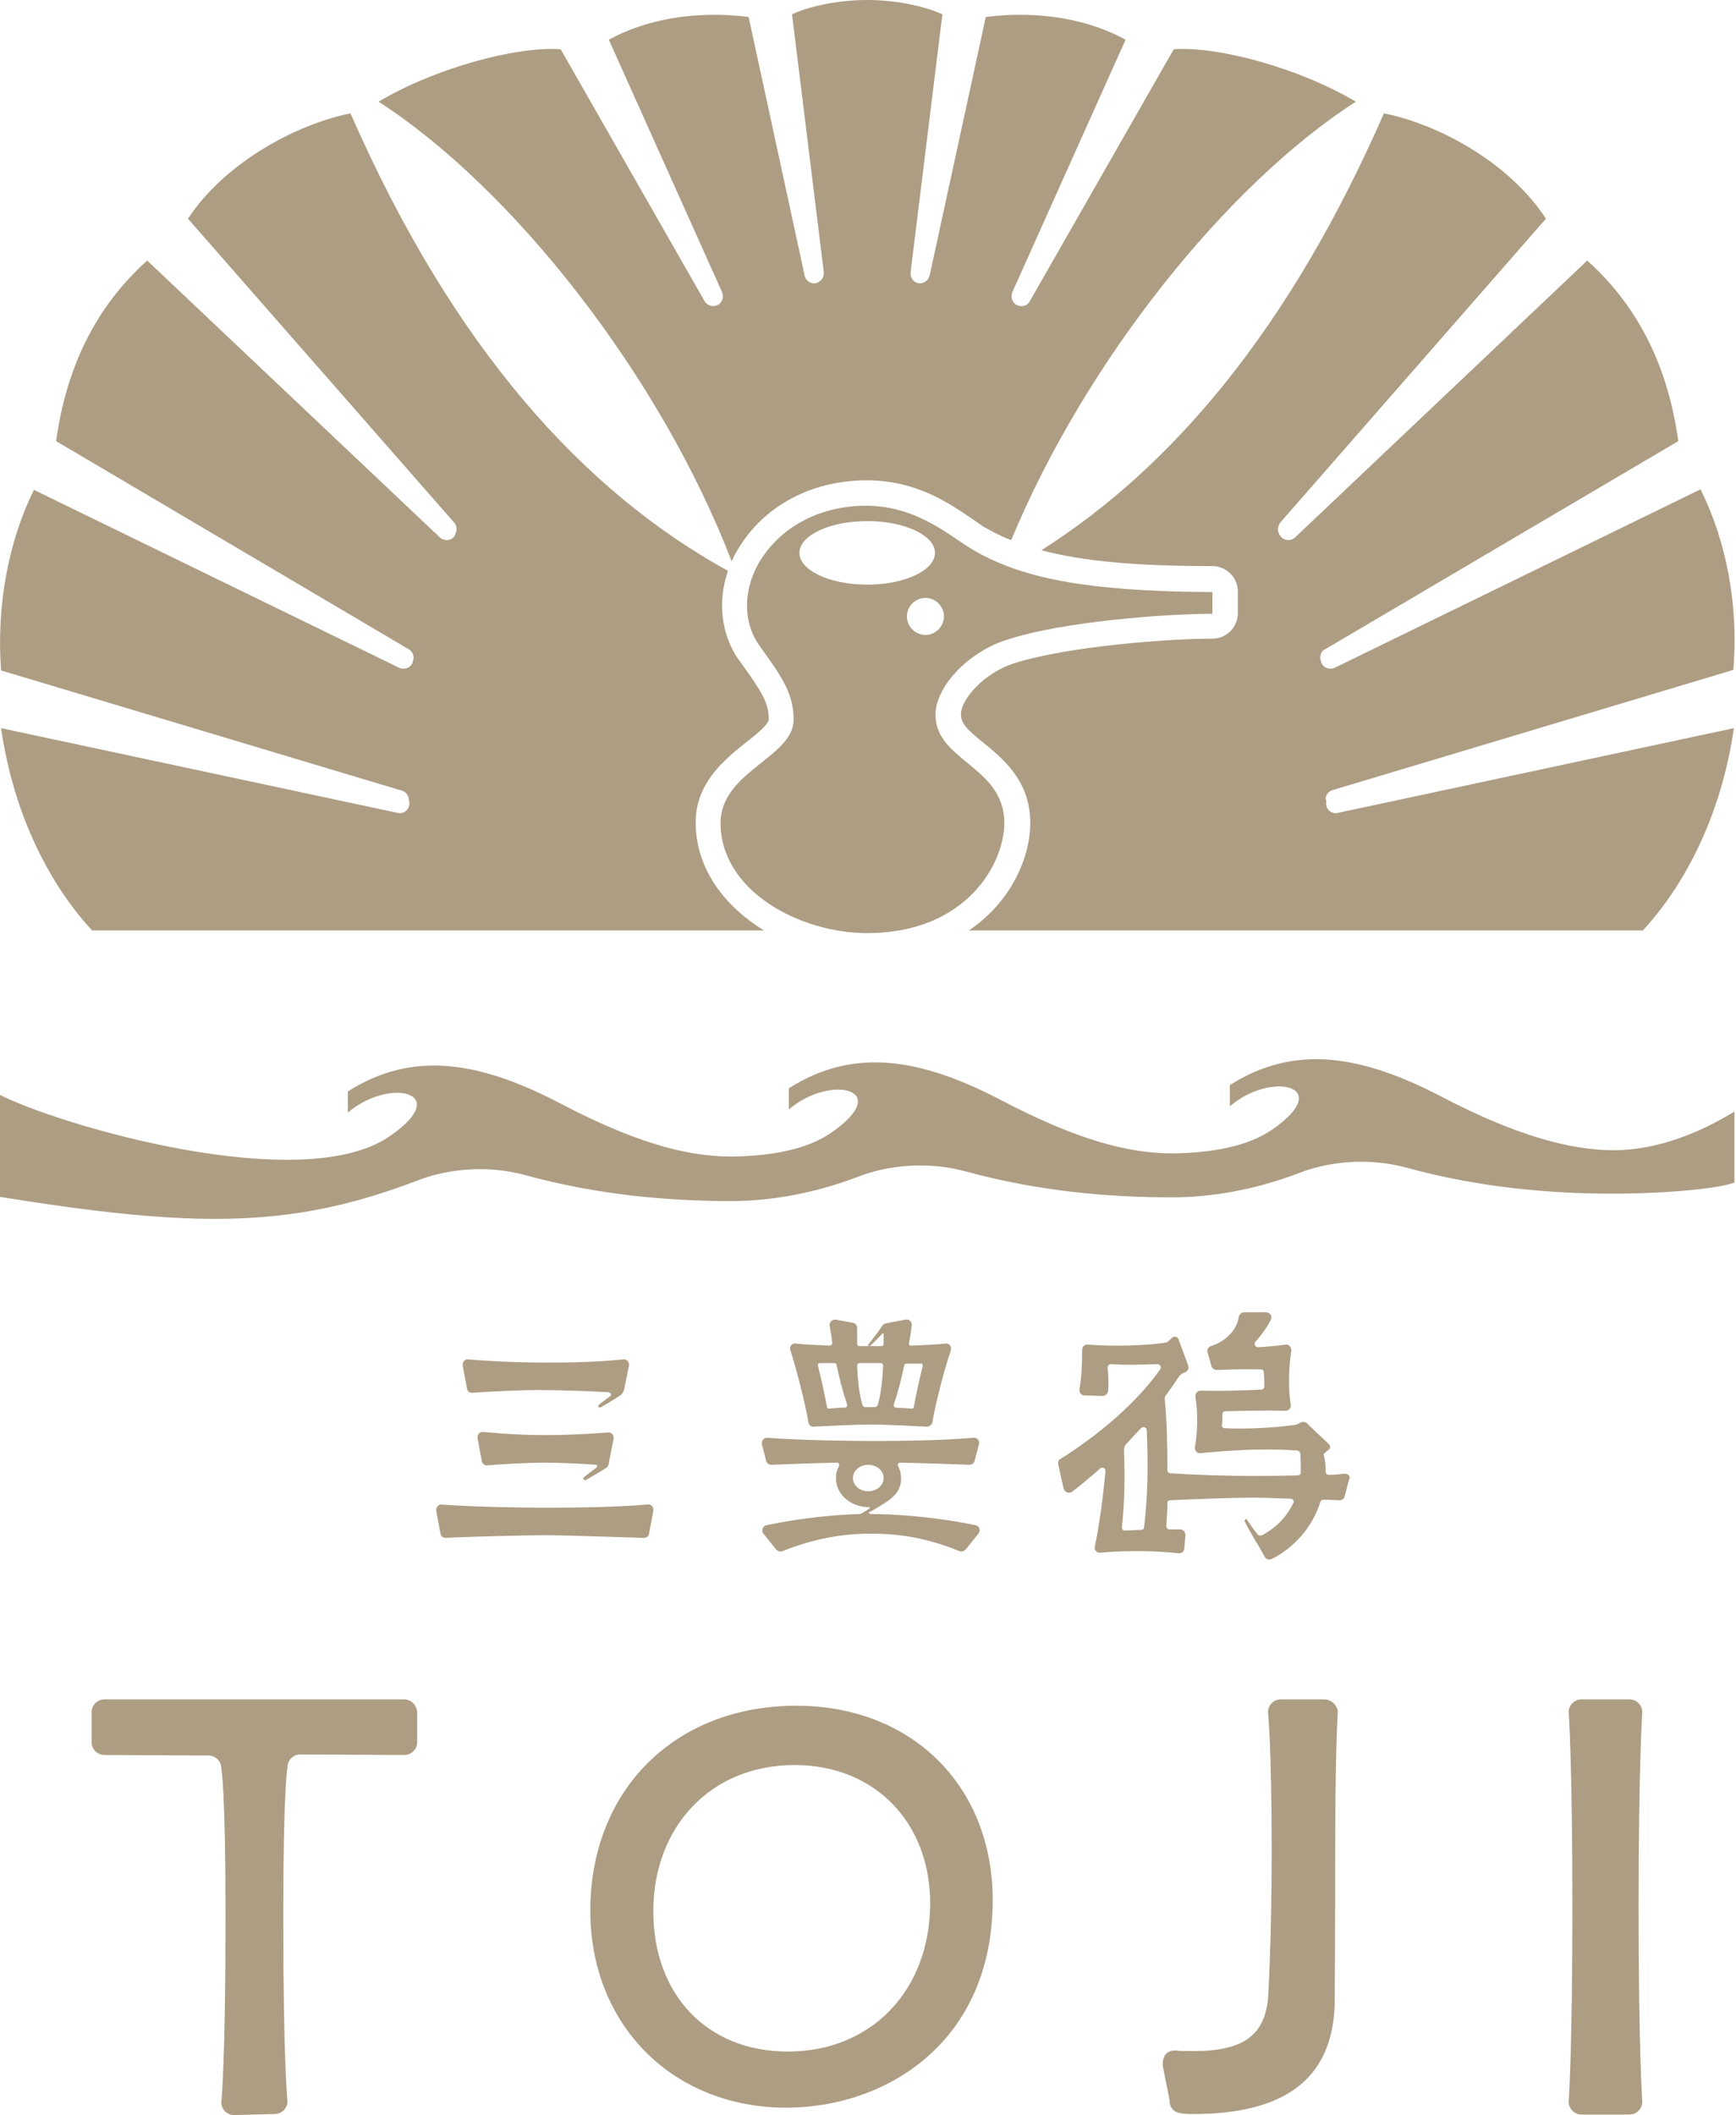 <?xml version="1.0" encoding="utf-8"?>
<!-- Generator: Adobe Illustrator 27.8.1, SVG Export Plug-In . SVG Version: 6.00 Build 0)  -->
<svg version="1.1" id="_レイヤー_2" xmlns="http://www.w3.org/2000/svg" xmlns:xlink="http://www.w3.org/1999/xlink" x="0px"
	 y="0px" viewBox="0 0 327.9 399.4" style="enable-background:new 0 0 327.9 399.4;" xml:space="preserve">
<style type="text/css">
	.st0{fill:none;}
	.st1{fill:#AD9D83;}
</style>
<g id="moji">
	<g>
		<g>
			<line class="st0" x1="240.9" y1="99.7" x2="242.7" y2="103.2"/>
			<g>
				<path class="st1" d="M138.2,106c0.6-1.4,1.4-2.7,2.3-4c5.1-7.2,13.6-11.3,23.2-11.3s15.8,4.5,20.1,7.4c1,0.7,1.8,1.3,2.6,1.7
					c1.4,0.8,3,1.6,4.6,2.2c14-33.8,40.8-67.2,65.1-82.8c-10.8-6.4-26.1-10.5-34.4-9.9l-27.2,47.6c-0.4,0.8-1.4,1.1-2.2,0.8
					c-1-0.3-1.5-1.5-1.1-2.5l21.4-47.7c-6.7-3.7-16-5.6-26.4-4.3L175.6,52c-0.2,0.9-1.1,1.6-2,1.5l0,0c-1-0.1-1.7-1-1.6-2.1l6-48.7
					C174.2,1,168.8,0,163.8,0s-10.5,1-14.2,2.7l6,48.7c0.1,1-0.6,1.9-1.6,2.1l0,0c-0.9,0.1-1.8-0.5-2-1.4L141.4,3.2
					C131,1.9,121.7,3.8,115,7.5l21.4,47.7c0.4,1-0.1,2.2-1.1,2.5c-0.8,0.3-1.8-0.1-2.2-0.8L105.9,9.3c-8.3-0.6-23.6,3.5-34.4,9.9
					C96.8,35.5,124.7,70.9,138.2,106L138.2,106z"/>
				<path class="st1" d="M250.4,150.7c0.1-0.7,0.6-1.3,1.3-1.5l75.7-22.7c1-12.2-1.3-24.3-6.2-34.1l-69.1,33.7
					c-1.1,0.5-2.4-0.1-2.6-1.3l-0.1-0.3c-0.1-0.8,0.2-1.6,0.9-1.9L317,83.3c-1.9-13.8-7.4-25.3-17.2-34.1l-55.2,52.3
					c-0.9,0.8-2.3,0.6-2.9-0.5l-0.1-0.2c-0.4-0.7-0.2-1.5,0.2-2.1L292,41.3c-6.9-10.6-20.2-17.8-30.6-19.9
					c-17.9,40.9-40.1,66.9-64.7,82.5c7.8,2.1,18.1,3,32.3,3c2.6,0,4.8,2.1,4.8,4.8v4.1c0,2.6-2.1,4.8-4.8,4.8
					c-8.1,0-27.4,1.4-37.6,4.7c-5.5,1.8-9.9,6.7-9.9,9.6c0,1.7,1.2,2.9,4.3,5.4c3.7,3,8.8,7.2,8.8,15.1c0,6.6-3.7,15-11.6,20.3
					h127.3c7.5-8.1,14.7-21,17.2-38.2l-74.8,16c-1.3,0.3-2.4-0.8-2.2-2.1L250.4,150.7L250.4,150.7z"/>
				<path class="st1" d="M131.4,155.3c0-7.5,5.5-11.9,9.5-15.1c1.8-1.4,4.3-3.4,4.3-4.4c0-3.2-1.4-5.3-5.5-11l-0.1-0.1
					c-3.4-4.8-4.1-11.1-2.1-16.9c-27.2-15-51.8-41.9-71.3-86.4c-10.4,2.1-23.8,9.4-30.7,19.9l50.3,57.4c0.5,0.6,0.6,1.4,0.2,2.1
					l0,0.2c-0.6,1.1-2,1.3-2.9,0.5L27.8,49.2C18,58,12.5,69.5,10.6,83.3l66.6,39.3c0.7,0.4,1,1.2,0.9,1.9l-0.1,0.3
					c-0.2,1.2-1.5,1.8-2.6,1.3l-69-33.6c-4.8,9.8-7.1,21.8-6.2,34.1l75.7,22.7c0.7,0.2,1.2,0.8,1.3,1.5l0.1,0.6
					c0.2,1.3-0.9,2.4-2.2,2.1l-74.9-16c2.5,17.2,9.7,30.1,17.2,38.2h126.9C136.8,171.1,131.4,164,131.4,155.3L131.4,155.3z"/>
			</g>
			<path class="st1" d="M183.9,103.9c-4.2-2.4-10.5-8.4-20.3-8.4c-8.1,0-15.1,3.4-19.3,9.3c-3.8,5.3-4.4,12.2-0.8,17.2
				c4.1,5.7,6.4,8.9,6.4,13.9c0,7.1-13.8,9.8-13.8,19.5c0,12.8,14.9,20.8,27.7,20.8c18.7,0,25.9-13.1,25.9-20.8
				c0-10.7-13-11.7-13-20.4c0-5.4,6.2-11.8,13.2-14.1c11.1-3.7,31.2-5,39.1-5v-4.1C204.6,111.7,192.7,109,183.9,103.9L183.9,103.9z
				 M178.3,116.4c0,1.9-1.6,3.5-3.5,3.5s-3.5-1.6-3.5-3.5s1.6-3.5,3.5-3.5S178.3,114.5,178.3,116.4z M176.6,104.4
				c0,3.3-5.7,6-12.8,6s-12.8-2.7-12.8-6s5.7-6,12.8-6S176.6,101.1,176.6,104.4z"/>
		</g>
		<g>
			<path class="st1" d="M152.7,268.6c0.1,0.5,0.5,0.9,1.1,0.8c2.2-0.1,7.3-0.4,10.6-0.4s8.4,0.3,10.6,0.4c0.5,0,1-0.3,1.1-0.8
				c0.6-3.5,2.1-9.5,3.5-13.6c0.2-0.7-0.3-1.4-1-1.3c-1.7,0.2-4.1,0.3-6.5,0.4c-0.3,0-0.5-0.2-0.4-0.5c0.2-1.1,0.4-2.2,0.5-3.3
				c0.1-0.7-0.5-1.3-1.2-1.1l-3.7,0.7c-0.3,0.1-0.5,0.2-0.6,0.4c-0.9,1.3-1.8,2.5-2.7,3.6c-0.1,0.1,0.2,0.5,0.4,0.2
				c0.6-0.5,1.5-1.5,2.3-2.3c0.1-0.1,0.2,0,0.2,0.1c0,0.6,0,1.2,0,1.9c0,0.2-0.2,0.4-0.4,0.4c-0.8,0-1.6,0-2.1,0s-1.3,0-2.1,0
				c-0.2,0-0.4-0.2-0.4-0.4c0-1.2,0-2.3,0-3c0-0.5-0.3-0.9-0.8-1l-3.2-0.6c-0.7-0.1-1.3,0.5-1.2,1.1c0.2,1.1,0.4,2.2,0.5,3.3
				c0,0.2-0.2,0.5-0.4,0.5c-2.4-0.1-4.8-0.2-6.5-0.4c-0.7-0.1-1.3,0.6-1,1.3C150.6,259.1,152.1,265.1,152.7,268.6L152.7,268.6z
				 M174.3,257.9c-0.7,2.8-1.3,5.5-1.7,7.8c0,0.2-0.2,0.3-0.4,0.3c-0.9-0.1-2-0.1-3-0.2c-0.3,0-0.4-0.3-0.4-0.5
				c0.9-2.7,1.5-5.1,2-7.5c0-0.2,0.2-0.3,0.4-0.3c0.9,0,1.8,0,2.7,0C174.1,257.4,174.3,257.6,174.3,257.9L174.3,257.9z M164.4,257.4
				c0,0,0.8,0,2,0c0.2,0,0.4,0.2,0.4,0.4c-0.1,2.7-0.4,5.5-1,7.5c-0.1,0.2-0.3,0.4-0.5,0.4h-1.9c-0.2,0-0.4-0.1-0.5-0.4
				c-0.6-1.9-0.9-4.7-1-7.5c0-0.2,0.2-0.4,0.4-0.4C163.6,257.4,164.4,257.4,164.4,257.4L164.4,257.4z M159.6,265.8c-1,0-2,0.1-3,0.2
				c-0.2,0-0.4-0.1-0.4-0.3c-0.4-2.2-1-5-1.7-7.8c-0.1-0.3,0.1-0.5,0.4-0.5c0.9,0,1.8,0,2.7,0c0.2,0,0.4,0.1,0.4,0.3
				c0.5,2.4,1.1,4.8,2,7.5C160.1,265.5,159.9,265.8,159.6,265.8L159.6,265.8z"/>
			<path class="st1" d="M103,262.5c2.9,0,8.4,0.2,11.9,0.4c0.4,0,0.7,0.5,0.4,0.7c-0.9,0.7-1.9,1.4-2.3,1.8
				c-0.1,0.1,0.1,0.5,0.4,0.4c0.8-0.5,2.6-1.5,3.6-2.2c0.5-0.3,0.8-0.8,0.9-1.3l0.9-4.4c0.1-0.7-0.4-1.3-1.1-1.2
				c-5.9,0.6-11.4,0.6-14.6,0.6s-8.7-0.1-14.6-0.6c-0.7-0.1-1.2,0.5-1.1,1.2l0.8,4.3c0.1,0.5,0.5,0.9,1.1,0.8
				C92,262.8,99.5,262.4,103,262.5L103,262.5z"/>
			<path class="st1" d="M82.4,285.3l0.8,4.3c0.1,0.5,0.5,0.8,1,0.8c3.4-0.2,15.1-0.5,18.7-0.5s15.3,0.4,18.7,0.5
				c0.5,0,0.9-0.3,1-0.8l0.8-4.3c0.1-0.7-0.4-1.3-1.1-1.2c-6.5,0.6-16.3,0.6-19.5,0.6s-13-0.1-19.5-0.6
				C82.8,284.1,82.3,284.7,82.4,285.3z"/>
			<path class="st1" d="M253.9,278.3c-0.9,0.1-1.9,0.2-2.9,0.2c-0.3,0-0.6-0.2-0.6-0.6c0-1.1-0.1-2.2-0.4-3.3c0,0,0.6-0.6,0.9-0.8
				c0.4-0.3,0.5-0.7,0-1.2c-1.2-1.1-3.9-3.7-3.9-3.7c-0.3-0.4-0.9-0.5-1.3-0.3c-0.5,0.3-1,0.5-1.3,0.5c-3.7,0.5-8.8,0.8-13.1,0.6
				c-0.3,0-0.6-0.3-0.5-0.6c0.1-0.7,0.1-1.4,0.1-2.1c0-0.3,0.2-0.5,0.5-0.5c3.4-0.1,8.2-0.2,11.4-0.1c0.6,0,1.1-0.5,1-1.1
				c-0.4-2.5-0.5-6.4,0.1-10.2c0.1-0.7-0.5-1.3-1.1-1.2c-1.3,0.2-3.2,0.4-5.2,0.5c-0.5,0-0.8-0.6-0.5-1c1.1-1.2,2.1-2.6,2.9-4.1
				c0.4-0.7-0.1-1.5-0.9-1.5H235c-0.5,0-0.9,0.4-1,0.8c-0.3,2.3-2.2,4.6-5.3,5.6c-0.5,0.2-0.8,0.7-0.6,1.2l0.7,2.5
				c0.1,0.5,0.6,0.8,1.1,0.8c2.3-0.1,5.4-0.2,8.3-0.1c0.3,0,0.5,0.2,0.5,0.5c0.1,0.9,0.1,1.8,0.1,2.7c0,0.3-0.2,0.6-0.5,0.6
				c-3.7,0.2-8.1,0.3-11.5,0.2c-0.6,0-1.1,0.5-1,1.2c0.5,2.9,0.4,6.8-0.1,9.4c-0.1,0.7,0.4,1.3,1.1,1.2c4.2-0.4,11.3-1,18.2-0.5
				c0.3,0,0.5,0.3,0.6,0.5c0.1,1.3,0.1,2.5,0.1,3.7c0,0.3-0.3,0.5-0.6,0.5c-3.6,0.1-6.9,0.1-8.7,0.1c-2.9,0-9.6-0.1-15.4-0.5
				c-0.3,0-0.5-0.3-0.5-0.6c0-4.8-0.1-9.2-0.5-13.5c0-0.2,0.1-0.5,0.2-0.6c0.8-1.1,1.6-2.2,2.3-3.3c0.4-0.6,0.8-0.9,1.2-1
				c0.6-0.2,1-0.8,0.7-1.4c0,0-1.6-4.4-1.8-4.9s-0.9-0.7-1.3-0.2c-0.4,0.4-0.9,0.8-0.9,0.8c-3.8,0.6-10.2,0.8-14.9,0.4
				c-0.6-0.1-1.1,0.4-1.1,1c0,2.3-0.1,5.3-0.5,7.4c-0.1,0.6,0.3,1.2,0.9,1.2l3.4,0.1c0.6,0,1-0.4,1.1-0.9c0.1-1.3,0.1-2.9-0.1-4.4
				c0-0.4,0.3-0.7,0.6-0.7c2.9,0.2,5.9,0.1,8.8,0c0.5,0,0.8,0.5,0.6,0.9c-4.4,6.3-11.7,12.5-18.9,17c-0.4,0.2-0.5,0.6-0.4,1.1l1,4.5
				c0.2,0.7,1,1,1.6,0.6c1.8-1.4,3.5-2.8,5.3-4.4c0.4-0.4,1.1,0,1,0.5c-0.4,4.6-1.2,10.5-2,14.2c-0.2,0.7,0.4,1.3,1.1,1.2
				c5.3-0.5,10.9-0.3,14.7,0.1c0.6,0.1,1.1-0.4,1.1-0.9l0.2-2.5c0-0.6-0.4-1.1-1-1.1s-1.2,0-2,0c-0.4,0-0.6-0.3-0.6-0.7
				c0.1-1.5,0.2-2.9,0.2-4.3c0-0.3,0.2-0.5,0.5-0.5c3.9-0.2,12.3-0.5,15.5-0.5c1.6,0,4.4,0.1,7.3,0.2c0.4,0,0.7,0.5,0.5,0.8
				c-1.2,2.5-3.1,4.6-5.9,6.1c-0.2,0.1-0.6,0.1-0.8-0.1c-0.8-1-1.5-1.9-2.1-2.9c-0.1-0.2-0.5,0.1-0.4,0.4c0.6,1.2,2.2,4,2.5,4.4l0,0
				l1.3,2.3c0.3,0.5,0.8,0.6,1.3,0.4c4.2-2.1,7.7-6,9.2-10.8c0.1-0.3,0.3-0.4,0.6-0.4c1.3,0,2.3,0.1,3,0.1c0.5,0,0.9-0.3,1-0.8
				l0.8-3.1C255.2,278.9,254.7,278.2,253.9,278.3L253.9,278.3z M242.8,259L242.8,259L242.8,259z M230.1,273.9L230.1,273.9
				L230.1,273.9z M245.1,270.7L245.1,270.7C245.1,270.7,245.1,270.6,245.1,270.7z M211.9,288.4c0.5-4.2,0.6-9.4,0.4-14.5
				c0-0.4,0.1-0.9,0.4-1.2c0.9-1,1.9-2,2.8-3c0.4-0.4,1.1-0.2,1.1,0.4c0.3,6.4,0.2,12.4-0.5,18.3c0,0.3-0.3,0.5-0.6,0.5
				c-1,0-2,0.1-3,0.1C212.2,289.1,211.9,288.8,211.9,288.4L211.9,288.4z"/>
			<path class="st1" d="M164.1,285.6c1-0.5,1.6-0.9,2.9-1.7c2.1-1.3,3.2-2.7,3.2-4.7c0-0.9-0.2-1.7-0.6-2.4
				c-0.1-0.3,0.1-0.6,0.4-0.6c4.8,0.1,10.8,0.3,13.1,0.4c0.5,0,0.9-0.3,1-0.8l0.8-3.1c0.2-0.7-0.4-1.3-1.1-1.2
				c-6.5,0.6-16.2,0.6-19.4,0.6s-13-0.1-19.4-0.6c-0.7-0.1-1.2,0.6-1.1,1.2l0.8,3.1c0.1,0.5,0.5,0.8,1,0.8c2.2-0.1,7.8-0.3,12.4-0.4
				c0.3,0,0.5,0.3,0.4,0.6c-0.4,0.7-0.6,1.5-0.6,2.4c0,3,2.8,5.4,6.2,5.4c0.2,0,0.3,0.1,0.2,0.2c-0.4,0.3-1,0.6-1.4,0.9
				c-0.1,0.1-0.3,0.1-0.5,0.2c-3.9,0.1-10.4,0.6-17.6,2.1c-0.7,0.1-1.1,1-0.6,1.6l2.4,3c0.3,0.3,0.8,0.5,1.2,0.3
				c6.1-2.4,11.4-3.3,16.7-3.3s10.6,0.8,16.7,3.3c0.4,0.2,0.9,0,1.2-0.3l2.4-3c0.5-0.6,0.2-1.5-0.6-1.6c-8.7-1.8-16.4-2.1-19.7-2.1
				C164.1,285.8,164,285.6,164.1,285.6L164.1,285.6z M161.1,279.1c0-1.4,1.3-2.5,2.9-2.5s2.9,1.1,2.9,2.5s-1.3,2.5-2.9,2.5
				S161.1,280.5,161.1,279.1z"/>
			<path class="st1" d="M103,271c-3.2,0-6.2-0.1-11.7-0.6c-0.7-0.1-1.2,0.5-1.1,1.2l0.8,4.3c0.1,0.5,0.6,0.9,1.1,0.8
				c2.3-0.2,7.5-0.5,10.9-0.5c2.8,0,7,0.2,9.6,0.4c0.2,0,0.3,0.3,0.1,0.5c-0.9,0.7-2.1,1.5-2.5,2c-0.1,0.1,0.1,0.5,0.4,0.4
				c0.9-0.5,2.8-1.6,3.7-2.2c0.4-0.2,0.7-0.6,0.7-1.1l0.9-4.5c0.1-0.7-0.4-1.3-1.1-1.2C109.3,270.9,106.2,271,103,271z"/>
		</g>
		<path class="st1" d="M304.8,217.2c-8.2,0-18.5-2.8-32.3-10c-15.3-8-27.9-10.1-40.2-2.3v4c7.8-6.7,20-3.9,8,4.4
			c-4.5,3.1-11.1,4.4-18.8,4.5c-8.8,0-18.5-2.8-32.3-10c-15.3-8-27.9-10.1-40.2-2.3v4c7.8-6.7,20-3.9,8,4.4
			c-4.5,3.1-11.1,4.4-18.8,4.5c-8.8,0-18.5-2.8-32.3-10c-15.3-8-27.9-10.1-40.2-2.3v4c7.8-6.7,20-3.9,8,4.4
			c-16.6,11.6-63-2.2-73.8-7.8V226c36.8,5.9,55,6.1,79-3.1c4.6-1.8,12.2-3.2,20.3-1c14.2,3.9,27.8,4.9,38.8,4.9
			c7.5,0,15.7-1.4,24.1-4.6c4.6-1.8,12.1-3.2,20.3-1c14.2,3.9,27.8,4.9,38.9,4.9c7.5,0,15.7-1.4,24.1-4.6c4.6-1.8,12.1-3.2,20.3-1
			c14.2,3.9,27.8,4.9,38.9,4.9s20.6-1.1,23-2.1v-13.4C321.1,213.9,313,217.2,304.8,217.2L304.8,217.2z"/>
		<g>
			<path class="st1" d="M76.3,320.9H19.7c-1.3,0-2.4,1.1-2.4,2.4v5.7c0,1.3,1.1,2.4,2.4,2.4l19.7,0.1c1.3,0,2.4,1.1,2.4,2.4
				c0,0,0.8,3.9,0.8,28c0,27.9-0.8,35.1-0.8,35.1c0,1.3,1.1,2.4,2.4,2.4l7.7-0.2c1.3,0,2.4-1.1,2.4-2.4c0,0-0.8-7.1-0.8-35.1
				c0-24,0.8-28,0.8-28c0-1.3,1.1-2.4,2.4-2.4l19.7,0.1c1.3,0,2.4-1.1,2.4-2.4v-5.7C78.7,322,77.7,320.9,76.3,320.9L76.3,320.9z"/>
			<path class="st1" d="M150.4,322.1c-22.9,0-38.9,15.9-38.9,38.7c0,21.6,15.6,37.2,37,37.2c18.8,0,39-12.3,39-39.2
				C187.5,337.2,172.2,322.1,150.4,322.1L150.4,322.1z M148.8,387.4c-15.2,0-25.4-10.7-25.4-26.5s10.7-27.6,26.7-27.6
				c15.1,0,25.6,10.8,25.6,26.2C175.6,375.9,164.6,387.4,148.8,387.4L148.8,387.4z"/>
			<path class="st1" d="M250.1,320.9h-8.2c-1.3,0-2.4,1.1-2.4,2.4c0,0,0.7,6.5,0.7,26.4c0,17.1-0.7,27.8-0.7,27.8
				c-0.8,7.7-5.8,10-15.2,9.8c-0.3,0-0.7,0-1.1,0c-0.4,0-0.9-0.1-1.2-0.1c-2.1,0-2.4,1.6-2.4,2.8l1.3,6.5c0,1.6,0.8,2.4,2.4,2.6
				c0.8,0.1,1.5,0.1,2.4,0.1c16.7-0.1,25.9-6.4,26.4-20.6c0,0,0.1-14.3,0.1-29.2c0-19.4,0.5-26.3,0.5-26.3
				C252.5,322,251.5,320.9,250.1,320.9L250.1,320.9z"/>
			<path class="st1" d="M307.8,320.9h-9.1c-1.3,0-2.4,1.1-2.4,2.4c0,0,0.7,9.9,0.7,36.8s-0.7,36.8-0.7,36.8c0,1.3,1.1,2.4,2.4,2.4
				h9.1c1.3,0,2.4-1.1,2.4-2.4c0,0-0.7-9.6-0.7-36.8s0.7-36.8,0.7-36.8C310.2,322,309.1,320.9,307.8,320.9z"/>
		</g>
	</g>
</g>
</svg>
